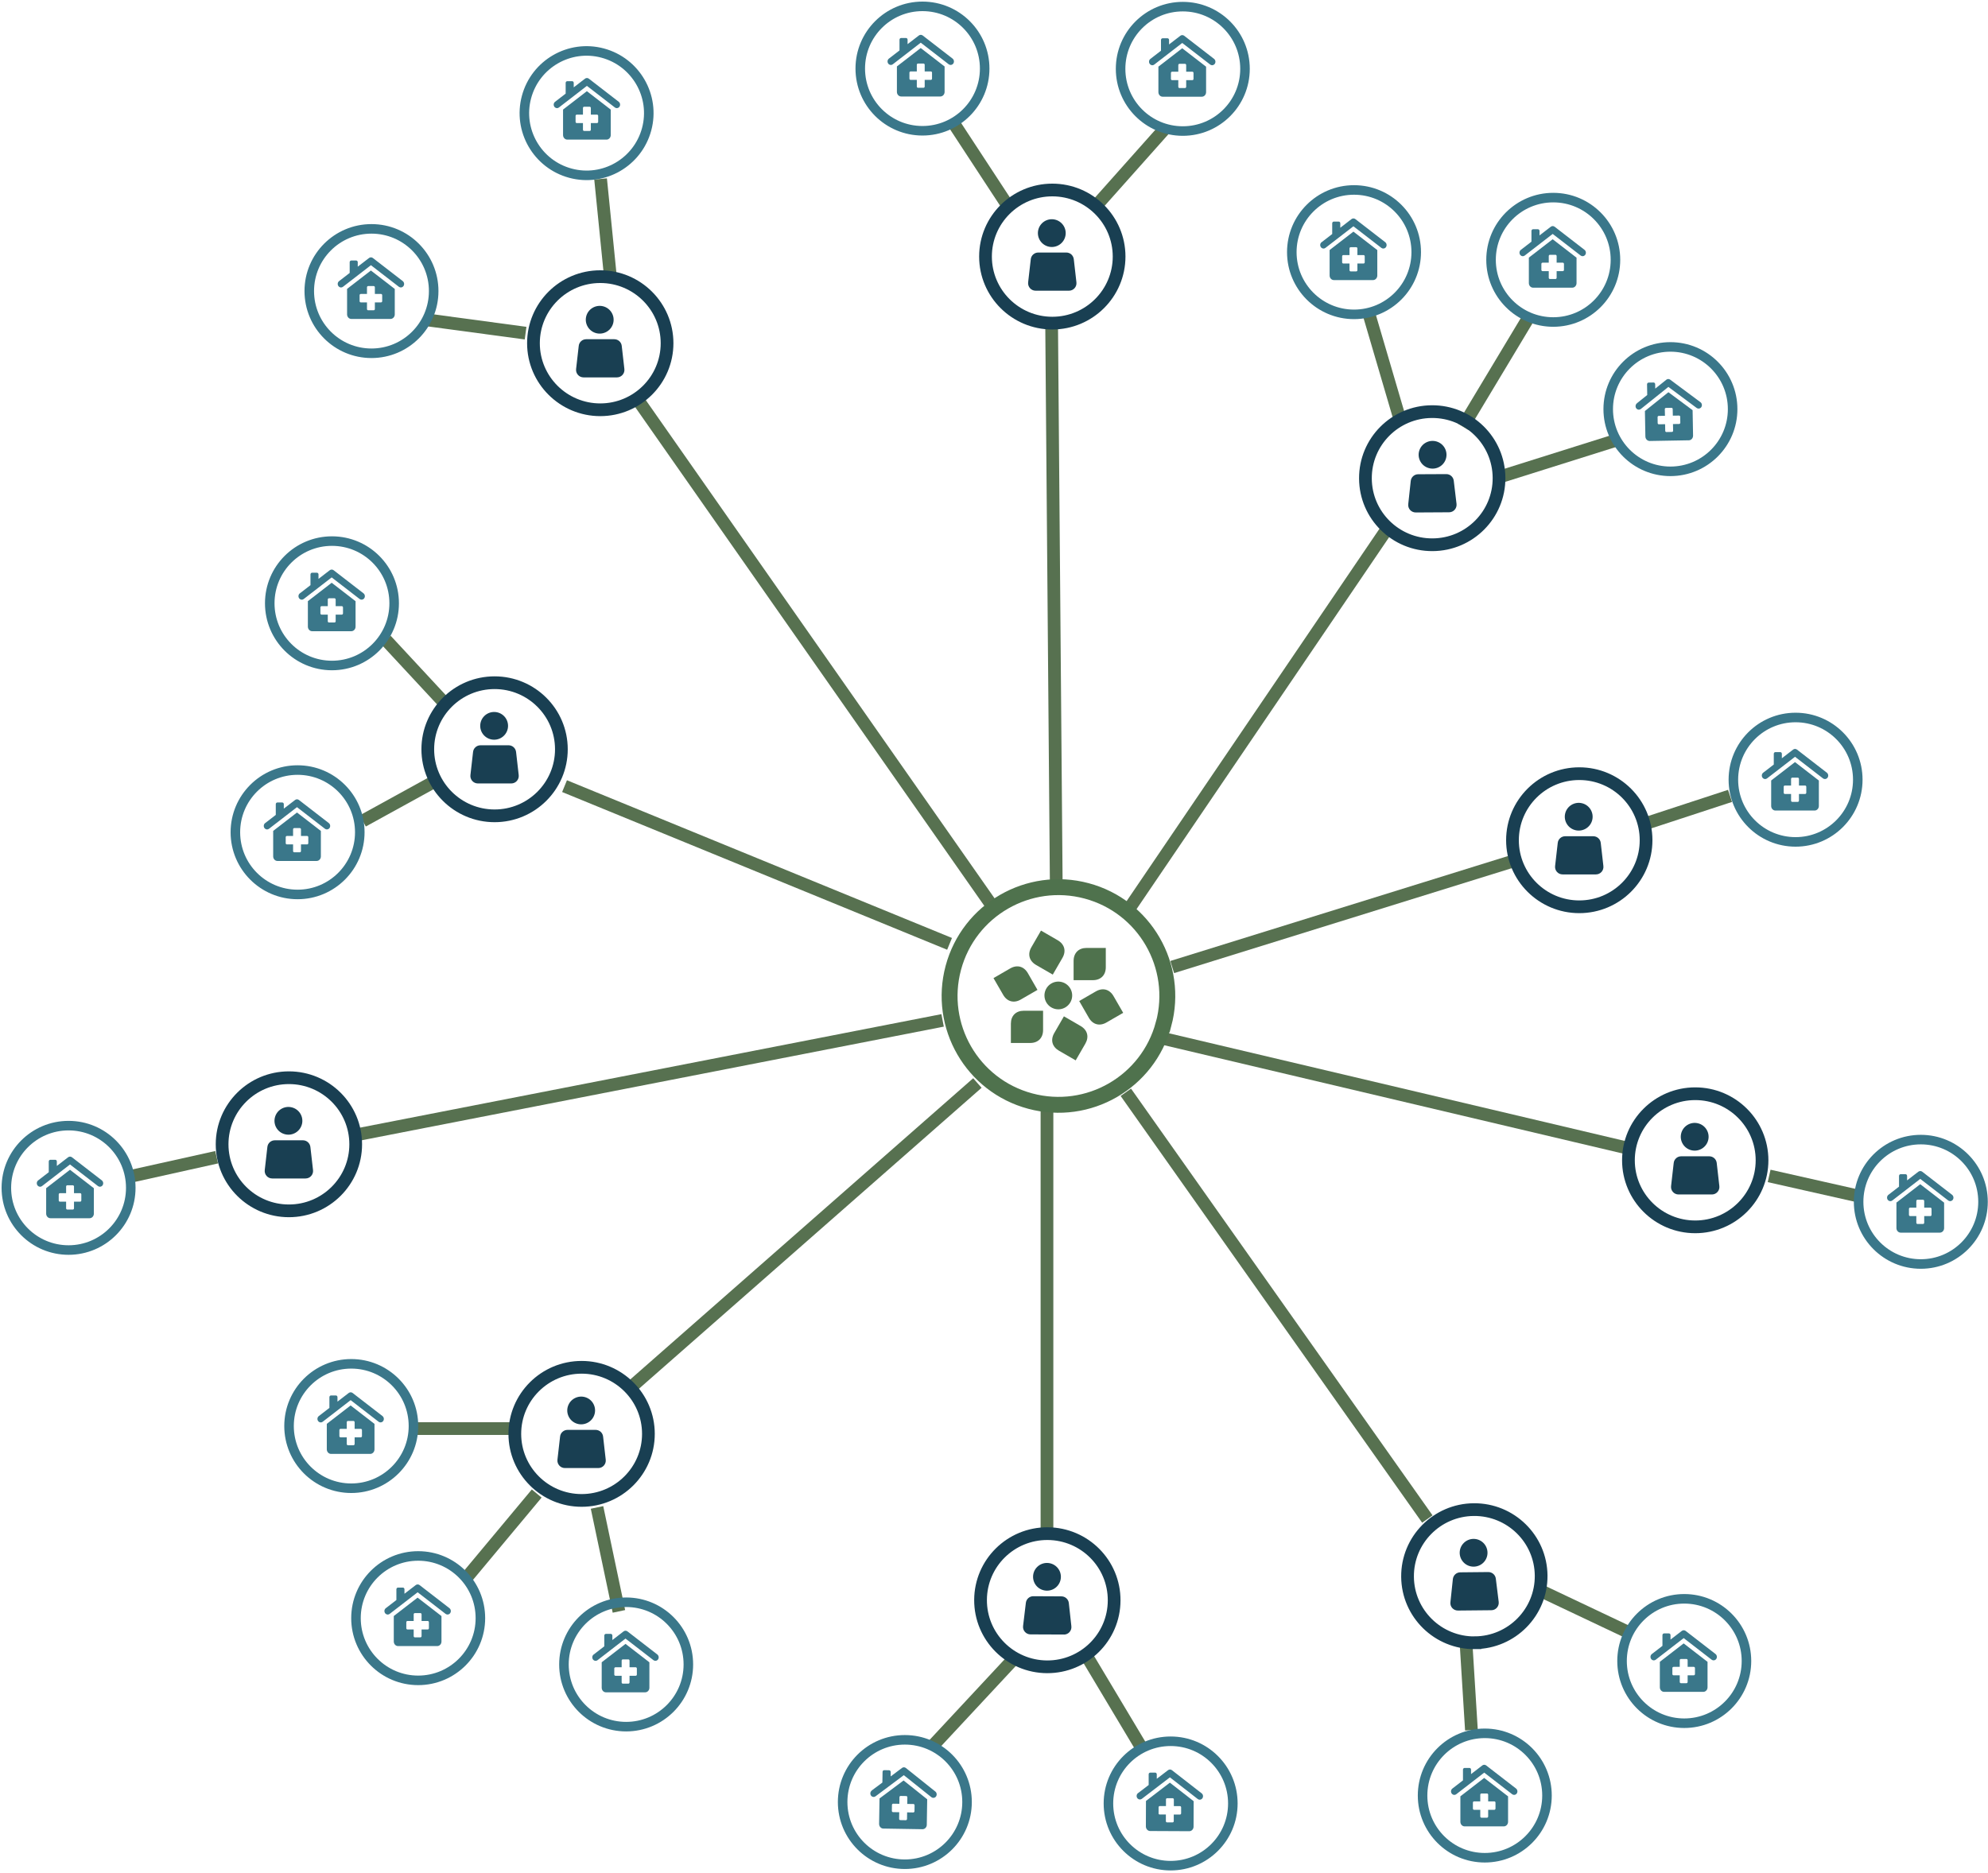 <svg width="625" height="589" viewBox="0 0 625 589" fill="none" xmlns="http://www.w3.org/2000/svg">
<path d="M332.07 277.85L330.611 101.35" stroke="#577150" stroke-width="4" stroke-miterlimit="10"/>
<path d="M355.406 285.143L435.616 166.99" stroke="#577150" stroke-width="4" stroke-miterlimit="10"/>
<path d="M368.531 304.105L476.45 270.556" stroke="#577150" stroke-width="4" stroke-miterlimit="10"/>
<path d="M366.344 326.715L511.451 360.994" stroke="#577150" stroke-width="4" stroke-miterlimit="10"/>
<path d="M448.739 477.688L353.945 343.49" stroke="#577150" stroke-width="4" stroke-miterlimit="10"/>
<path d="M329.154 482.063V349.324" stroke="#577150" stroke-width="4" stroke-miterlimit="10"/>
<path d="M113.316 356.618L296.341 320.88" stroke="#577150" stroke-width="4" stroke-miterlimit="10"/>
<path d="M298.528 296.812L177.484 247.217" stroke="#577150" stroke-width="4" stroke-miterlimit="10"/>
<path d="M313.112 286.601L200.818 126.147" stroke="#577150" stroke-width="4" stroke-miterlimit="10"/>
<path d="M199.359 435.386L307.278 340.572" stroke="#577150" stroke-width="4" stroke-miterlimit="10"/>
<path d="M512.178 513.425L484.469 500.297" stroke="#577150" stroke-width="4" stroke-miterlimit="10"/>
<path d="M585.096 376.31L556.191 369.79" stroke="#577150" stroke-width="4" stroke-miterlimit="10"/>
<path d="M543.898 250.28L515.723 259.514" stroke="#577150" stroke-width="4" stroke-miterlimit="10"/>
<path d="M480.095 100.621L459.926 134.199" stroke="#577150" stroke-width="4" stroke-miterlimit="10"/>
<path d="M462.596 544.057L460.875 516.313" stroke="#577150" stroke-width="4" stroke-miterlimit="10"/>
<path d="M359.05 549.892L341.783 521.01" stroke="#577150" stroke-width="4" stroke-miterlimit="10"/>
<path d="M292.945 549.323L318.219 522.177" stroke="#577150" stroke-width="4" stroke-miterlimit="10"/>
<path d="M194.579 506.73L187.695 474.041" stroke="#577150" stroke-width="4" stroke-miterlimit="10"/>
<path d="M146.48 496.358L168.735 469.665" stroke="#577150" stroke-width="4" stroke-miterlimit="10"/>
<path d="M161.444 449.243H130.818" stroke="#577150" stroke-width="4" stroke-miterlimit="10"/>
<path d="M430.512 99.162L439.947 131.311" stroke="#577150" stroke-width="4" stroke-miterlimit="10"/>
<path d="M507.806 138.546L472.543 149.647" stroke="#577150" stroke-width="4" stroke-miterlimit="10"/>
<path d="M299.258 37.898L316.466 64.169" stroke="#577150" stroke-width="4" stroke-miterlimit="10"/>
<path d="M365.95 40.757L345.066 64.212" stroke="#577150" stroke-width="4" stroke-miterlimit="10"/>
<path d="M188.818 56.277L191.954 87.537" stroke="#577150" stroke-width="4" stroke-miterlimit="10"/>
<path d="M134.465 100.621L165.236 104.763" stroke="#577150" stroke-width="4" stroke-miterlimit="10"/>
<path d="M121.338 201.269L140.297 221.691" stroke="#577150" stroke-width="4" stroke-miterlimit="10"/>
<path d="M114.045 258.157L135.57 246.313" stroke="#577150" stroke-width="4" stroke-miterlimit="10"/>
<path d="M41.857 369.746L68.108 363.911" stroke="#577150" stroke-width="4" stroke-miterlimit="10"/>
<path d="M330.83 101.613C342.424 101.613 351.831 92.233 351.831 80.681C351.831 69.128 342.424 59.749 330.83 59.749C319.237 59.749 309.83 69.128 309.83 80.681C309.83 92.233 319.237 101.613 330.83 101.613Z" stroke="#193F52" stroke-width="4" stroke-miterlimit="10"/>
<path d="M333.762 76.392C335.468 74.686 335.468 71.929 333.762 70.222C332.056 68.516 329.285 68.516 327.579 70.222C325.872 71.929 325.872 74.686 327.579 76.392C329.285 78.099 332.056 78.099 333.762 76.392Z" fill="#193F52"/>
<path d="M336.081 91.417H325.58C324.166 91.417 323.072 90.191 323.232 88.791L324.064 81.498C324.195 80.302 325.216 79.412 326.412 79.412H335.235C336.431 79.412 337.437 80.302 337.583 81.498L338.414 88.791C338.574 90.191 337.481 91.417 336.066 91.417H336.081Z" fill="#193F52"/>
<path d="M532.959 385.806C544.553 385.806 553.96 376.426 553.96 364.874C553.96 353.321 544.553 343.942 532.959 343.942C521.365 343.942 511.959 353.321 511.959 364.874C511.959 376.426 521.365 385.806 532.959 385.806Z" stroke="#193F52" stroke-width="4" stroke-miterlimit="10"/>
<path d="M537.045 358.485C537.599 356.136 536.14 353.788 533.792 353.233C531.444 352.679 529.082 354.138 528.528 356.472C527.974 358.82 529.432 361.169 531.78 361.723C534.128 362.277 536.49 360.819 537.045 358.485Z" fill="#193F52"/>
<path d="M538.21 375.624H527.709C526.295 375.624 525.201 374.399 525.361 372.999L526.193 365.705C526.324 364.509 527.33 363.619 528.541 363.619H537.364C538.56 363.619 539.58 364.509 539.712 365.705L540.543 372.999C540.703 374.399 539.61 375.624 538.195 375.624H538.21Z" fill="#193F52"/>
<path d="M496.502 285.157C508.096 285.157 517.503 275.778 517.503 264.225C517.503 252.673 508.096 243.294 496.502 243.294C484.908 243.294 475.502 252.673 475.502 264.225C475.502 275.778 484.908 285.157 496.502 285.157Z" stroke="#193F52" stroke-width="4" stroke-miterlimit="10"/>
<path d="M500.584 257.837C501.138 255.488 499.679 253.14 497.331 252.585C494.983 252.031 492.621 253.49 492.067 255.824C491.513 258.172 492.971 260.52 495.319 261.075C497.667 261.629 500.029 260.17 500.584 257.837Z" fill="#193F52"/>
<path d="M501.75 274.976H491.25C489.836 274.976 488.742 273.751 488.902 272.35L489.734 265.057C489.865 263.861 490.871 262.971 492.081 262.971H500.905C502.1 262.971 503.121 263.861 503.253 265.057L504.084 272.35C504.244 273.751 503.15 274.976 501.736 274.976H501.75Z" fill="#193F52"/>
<path d="M329.183 524.161C340.777 524.205 350.227 514.884 350.271 503.316C350.329 491.749 340.966 482.341 329.358 482.282C317.764 482.224 308.313 491.56 308.27 503.127C308.226 514.694 317.574 524.102 329.183 524.161Z" stroke="#193F52" stroke-width="4" stroke-miterlimit="10"/>
<path d="M332.23 498.955C333.951 497.263 333.965 494.491 332.259 492.785C330.553 491.078 327.782 491.063 326.076 492.755C324.355 494.448 324.355 497.219 326.046 498.926C327.753 500.632 330.524 500.647 332.23 498.955Z" fill="#193F52"/>
<path d="M334.477 514.008L323.977 513.965C322.562 513.965 321.468 512.725 321.643 511.324L322.518 504.031C322.664 502.835 323.671 501.945 324.866 501.96L333.69 502.003C334.885 502.003 335.892 502.908 336.023 504.104L336.825 511.412C336.985 512.812 335.877 514.037 334.462 514.023L334.477 514.008Z" fill="#193F52"/>
<path d="M463.703 516.59C475.297 516.488 484.615 507.021 484.513 495.469C484.411 483.901 474.917 474.624 463.323 474.726C451.729 474.828 442.41 484.295 442.513 495.862C442.615 507.43 452.109 516.707 463.703 516.605V516.59Z" stroke="#193F52" stroke-width="4" stroke-miterlimit="10"/>
<path d="M466.401 491.355C468.092 489.634 468.063 486.877 466.342 485.185C464.622 483.493 461.851 483.522 460.159 485.243C458.467 486.965 458.496 489.721 460.217 491.414C461.938 493.106 464.709 493.076 466.401 491.355Z" fill="#193F52"/>
<path d="M468.851 506.365L458.351 506.467C456.936 506.467 455.828 505.271 455.988 503.871L456.761 496.563C456.892 495.367 457.884 494.462 459.08 494.448L467.903 494.36C469.099 494.36 470.12 495.235 470.265 496.431L471.17 503.725C471.345 505.125 470.265 506.365 468.851 506.365Z" fill="#193F52"/>
<path d="M90.829 380.773C102.423 380.773 111.829 371.394 111.829 359.841C111.829 348.289 102.423 338.909 90.829 338.909C79.235 338.909 69.828 348.289 69.828 359.841C69.828 371.394 79.235 380.773 90.829 380.773Z" stroke="#193F52" stroke-width="4" stroke-miterlimit="10"/>
<path d="M94.942 353.467C95.496 351.118 94.038 348.77 91.675 348.216C89.327 347.661 86.965 349.12 86.41 351.469C85.856 353.817 87.315 356.166 89.677 356.705C92.025 357.26 94.388 355.801 94.942 353.452V353.467Z" fill="#193F52"/>
<path d="M96.079 370.592H85.579C84.164 370.592 83.07 369.366 83.231 367.966L84.062 360.673C84.193 359.477 85.199 358.587 86.41 358.587H95.233C96.429 358.587 97.435 359.477 97.581 360.673L98.412 367.966C98.573 369.366 97.479 370.592 96.064 370.592H96.079Z" fill="#193F52"/>
<path d="M188.713 128.861C200.307 128.861 209.714 119.481 209.714 107.929C209.714 96.376 200.307 86.997 188.713 86.997C177.119 86.997 167.713 96.376 167.713 107.929C167.713 119.481 177.119 128.861 188.713 128.861Z" stroke="#193F52" stroke-width="4" stroke-miterlimit="10"/>
<path d="M192.798 101.554C193.353 99.206 191.894 96.858 189.546 96.303C187.198 95.749 184.836 97.208 184.282 99.541C183.727 101.875 185.186 104.238 187.534 104.793C189.882 105.347 192.244 103.888 192.798 101.554Z" fill="#193F52"/>
<path d="M193.963 118.679H183.463C182.049 118.679 180.955 117.454 181.115 116.054L181.947 108.76C182.078 107.564 183.084 106.674 184.294 106.674H193.118C194.313 106.674 195.334 107.564 195.466 108.76L196.297 116.054C196.457 117.454 195.363 118.679 193.949 118.679H193.963Z" fill="#193F52"/>
<path d="M21.557 393.099C32.349 393.099 41.113 384.347 41.113 373.538C41.113 362.73 32.363 353.977 21.557 353.977C10.75 353.977 2 362.73 2 373.538C2 384.347 10.75 393.099 21.557 393.099Z" stroke="#3A778A" stroke-width="3" stroke-miterlimit="10"/>
<path d="M12.005 371.19L15.33 368.623V365.253C15.33 364.961 15.549 364.713 15.826 364.713H17.372C17.649 364.713 17.868 364.947 17.868 365.253V366.653L21.411 363.926C21.776 363.648 22.257 363.648 22.622 363.926L32.014 371.19C32.553 371.613 32.597 372.459 32.087 372.926C31.722 373.261 31.197 373.276 30.803 372.984L22.009 366.187L13.215 372.984C12.822 373.29 12.297 373.261 11.932 372.926C11.422 372.459 11.451 371.598 12.005 371.19Z" fill="#3A778A"/>
<path d="M22.01 367.864L29.506 373.655V381.663C29.506 382.451 28.908 383.093 28.164 383.093H15.855C15.112 383.093 14.514 382.451 14.514 381.649V373.64L22.01 367.849V367.864ZM18.466 377.491C18.466 377.71 18.626 377.885 18.83 377.885H20.785V379.971C20.785 380.19 20.945 380.365 21.149 380.365H22.899C23.103 380.365 23.264 380.19 23.264 379.971V377.885H25.203C25.408 377.885 25.568 377.71 25.568 377.491V375.61C25.568 375.391 25.408 375.216 25.203 375.216H23.264V373.13C23.264 372.911 23.103 372.736 22.899 372.736H21.149C20.945 372.736 20.785 372.911 20.785 373.13V375.216H18.83C18.626 375.216 18.466 375.391 18.466 375.61V377.491Z" fill="#3A778A"/>
<path d="M155.491 256.553C167.085 256.553 176.491 247.173 176.491 235.621C176.491 224.068 167.085 214.689 155.491 214.689C143.897 214.689 134.49 224.068 134.49 235.621C134.49 247.173 143.897 256.553 155.491 256.553Z" stroke="#193F52" stroke-width="4" stroke-miterlimit="10"/>
<path d="M155.348 232.616C157.769 232.616 159.723 230.661 159.723 228.255C159.723 225.848 157.769 223.893 155.348 223.893C152.927 223.893 150.973 225.848 150.973 228.255C150.973 230.661 152.927 232.616 155.348 232.616Z" fill="#193F52"/>
<path d="M160.743 246.371H150.243C148.828 246.371 147.734 245.146 147.895 243.746L148.726 236.452C148.857 235.256 149.863 234.366 151.074 234.366H159.897C161.093 234.366 162.099 235.256 162.245 236.452L163.076 243.746C163.237 245.146 162.143 246.371 160.728 246.371H160.743Z" fill="#193F52"/>
<path d="M104.363 209.277C115.155 209.277 123.92 200.525 123.92 189.716C123.92 178.908 115.17 170.156 104.363 170.156C93.557 170.156 84.807 178.908 84.807 189.716C84.807 200.525 93.557 209.277 104.363 209.277Z" stroke="#3A778A" stroke-width="3" stroke-miterlimit="10"/>
<path d="M94.285 186.58L97.61 184.013V180.644C97.61 180.352 97.829 180.104 98.106 180.104H99.637C99.914 180.104 100.133 180.337 100.133 180.644V182.044L103.677 179.316C104.042 179.039 104.523 179.039 104.887 179.316L114.279 186.58C114.819 187.003 114.863 187.849 114.352 188.316C113.988 188.652 113.463 188.666 113.069 188.374L104.275 181.577L95.481 188.374C95.087 188.681 94.562 188.652 94.198 188.316C93.687 187.849 93.716 187.003 94.271 186.58H94.285Z" fill="#3A778A"/>
<path d="M104.289 183.269L111.785 189.06V197.068C111.785 197.856 111.187 198.498 110.443 198.498H98.135C97.391 198.498 96.793 197.856 96.793 197.054V189.046L104.289 183.255V183.269ZM100.731 192.882C100.731 193.101 100.891 193.276 101.095 193.276H103.049V195.362C103.049 195.58 103.21 195.755 103.414 195.755H105.164C105.368 195.755 105.529 195.58 105.529 195.362V193.276H107.468C107.672 193.276 107.833 193.101 107.833 192.882V191.015C107.833 190.796 107.672 190.621 107.468 190.621H105.529V188.535C105.529 188.316 105.368 188.141 105.164 188.141H103.414C103.21 188.141 103.049 188.316 103.049 188.535V190.621H101.095C100.891 190.621 100.731 190.796 100.731 191.015V192.882Z" fill="#3A778A"/>
<path d="M93.557 281.277C104.349 281.277 113.113 272.525 113.113 261.716C113.113 250.908 104.363 242.156 93.557 242.156C82.75 242.156 74 250.908 74 261.716C74 272.525 82.75 281.277 93.557 281.277Z" stroke="#3A778A" stroke-width="3" stroke-miterlimit="10"/>
<path d="M83.377 258.828L86.702 256.261V252.891C86.702 252.6 86.921 252.352 87.198 252.352H88.729C89.006 252.352 89.225 252.585 89.225 252.891V254.292L92.769 251.564C93.133 251.287 93.615 251.287 93.979 251.564L103.371 258.828C103.911 259.251 103.954 260.097 103.444 260.564C103.079 260.9 102.554 260.914 102.161 260.622L93.367 253.825L84.573 260.622C84.179 260.929 83.654 260.9 83.29 260.564C82.779 260.097 82.808 259.251 83.362 258.828H83.377Z" fill="#3A778A"/>
<path d="M93.381 255.517L100.877 261.308V269.316C100.877 270.104 100.279 270.746 99.535 270.746H87.227C86.483 270.746 85.885 270.104 85.885 269.302V261.293L93.381 255.502V255.517ZM89.823 265.144C89.823 265.363 89.983 265.538 90.187 265.538H92.141V267.624C92.141 267.843 92.302 268.018 92.506 268.018H94.256C94.46 268.018 94.621 267.843 94.621 267.624V265.538H96.56C96.764 265.538 96.925 265.363 96.925 265.144V263.277C96.925 263.058 96.764 262.883 96.56 262.883H94.621V260.797C94.621 260.579 94.46 260.404 94.256 260.404H92.506C92.302 260.404 92.141 260.579 92.141 260.797V262.883H90.187C89.983 262.883 89.823 263.058 89.823 263.277V265.144Z" fill="#3A778A"/>
<path d="M182.852 471.838C194.446 471.838 203.852 462.459 203.852 450.906C203.852 439.354 194.446 429.974 182.852 429.974C171.258 429.974 161.852 439.354 161.852 450.906C161.852 462.459 171.258 471.838 182.852 471.838Z" stroke="#193F52" stroke-width="4" stroke-miterlimit="10"/>
<path d="M184.368 447.581C186.599 446.662 187.664 444.123 186.76 441.892C185.856 439.66 183.289 438.595 181.058 439.514C178.826 440.433 177.747 442.971 178.666 445.203C179.585 447.435 182.137 448.499 184.368 447.581Z" fill="#193F52"/>
<path d="M188.102 461.657H177.602C176.187 461.657 175.094 460.431 175.254 459.031L176.085 451.738C176.216 450.542 177.223 449.652 178.433 449.652H187.256C188.452 449.652 189.473 450.556 189.604 451.738L190.435 459.031C190.596 460.431 189.502 461.657 188.088 461.657H188.102Z" fill="#193F52"/>
<path d="M110.428 468.002C121.22 468.002 129.985 459.25 129.985 448.441C129.985 437.632 121.234 428.88 110.428 428.88C99.621 428.88 90.871 437.632 90.871 448.441C90.871 459.25 99.621 468.002 110.428 468.002Z" stroke="#3A778A" stroke-width="3" stroke-miterlimit="10"/>
<path d="M100.236 445.305L103.561 442.738V439.368C103.561 439.076 103.78 438.828 104.057 438.828H105.602C105.88 438.828 106.098 439.062 106.098 439.368V440.769L109.642 438.041C110.007 437.764 110.488 437.764 110.853 438.041L120.244 445.305C120.784 445.728 120.828 446.574 120.317 447.041C119.953 447.376 119.428 447.391 119.034 447.099L110.24 440.302L101.446 447.099C101.052 447.405 100.527 447.376 100.163 447.041C99.652 446.574 99.681 445.713 100.236 445.305Z" fill="#3A778A"/>
<path d="M110.238 441.979L117.734 447.77V455.778C117.734 456.566 117.136 457.208 116.392 457.208H104.084C103.34 457.208 102.742 456.566 102.742 455.764V447.755L110.238 441.964V441.979ZM106.694 451.606C106.694 451.825 106.855 452 107.059 452H109.013V454.086C109.013 454.305 109.174 454.48 109.378 454.48H111.128C111.332 454.48 111.492 454.305 111.492 454.086V452H113.432C113.636 452 113.797 451.825 113.797 451.606V449.725C113.797 449.506 113.636 449.331 113.432 449.331H111.492V447.245C111.492 447.026 111.332 446.851 111.128 446.851H109.378C109.174 446.851 109.013 447.026 109.013 447.245V449.331H107.059C106.855 449.331 106.694 449.506 106.694 449.725V451.606Z" fill="#3A778A"/>
<path d="M131.473 528.42C142.265 528.42 151.029 519.668 151.029 508.859C151.029 498.05 142.279 489.298 131.473 489.298C120.666 489.298 111.916 498.05 111.916 508.859C111.916 519.668 120.666 528.42 131.473 528.42Z" stroke="#3A778A" stroke-width="3" stroke-miterlimit="10"/>
<path d="M121.294 505.723L124.619 503.156V499.786C124.619 499.495 124.838 499.247 125.115 499.247H126.661C126.938 499.247 127.157 499.48 127.157 499.786V501.187L130.7 498.459C131.065 498.182 131.546 498.182 131.911 498.459L141.303 505.723C141.842 506.146 141.886 506.992 141.376 507.459C141.011 507.795 140.486 507.809 140.092 507.517L131.298 500.72L122.504 507.517C122.111 507.824 121.586 507.795 121.221 507.459C120.711 506.992 120.74 506.132 121.294 505.723Z" fill="#3A778A"/>
<path d="M131.297 502.412L138.793 508.203V516.211C138.793 516.999 138.195 517.64 137.451 517.64H125.142C124.399 517.64 123.801 516.999 123.801 516.196V508.188L131.297 502.397V502.412ZM127.738 512.025C127.738 512.243 127.899 512.418 128.103 512.418H130.057V514.504C130.057 514.723 130.218 514.898 130.422 514.898H132.172C132.376 514.898 132.536 514.723 132.536 514.504V512.418H134.476C134.68 512.418 134.841 512.243 134.841 512.025V510.143C134.841 509.924 134.68 509.749 134.476 509.749H132.536V507.663C132.536 507.444 132.376 507.269 132.172 507.269H130.422C130.218 507.269 130.057 507.444 130.057 507.663V509.749H128.103C127.899 509.749 127.738 509.924 127.738 510.143V512.025Z" fill="#3A778A"/>
<path d="M196.854 542.978C207.645 542.978 216.41 534.226 216.41 523.417C216.41 512.608 207.66 503.856 196.854 503.856C186.047 503.856 177.297 512.608 177.297 523.417C177.297 534.226 186.047 542.978 196.854 542.978Z" stroke="#3A778A" stroke-width="3" stroke-miterlimit="10"/>
<path d="M186.658 520.281L189.983 517.714V514.344C189.983 514.052 190.202 513.804 190.479 513.804H192.025C192.302 513.804 192.521 514.038 192.521 514.344V515.744L196.05 513.017C196.415 512.739 196.896 512.739 197.261 513.017L206.652 520.281C207.192 520.704 207.236 521.55 206.725 522.017C206.361 522.352 205.836 522.367 205.442 522.075L196.648 515.278L187.854 522.075C187.46 522.381 186.935 522.352 186.571 522.017C186.06 521.55 186.089 520.689 186.644 520.281H186.658Z" fill="#3A778A"/>
<path d="M196.664 516.955L204.16 522.746V530.754C204.16 531.542 203.562 532.183 202.818 532.183H190.51C189.766 532.183 189.168 531.542 189.168 530.739V522.731L196.664 516.94V516.955ZM193.12 526.582C193.12 526.801 193.28 526.976 193.485 526.976H195.439V529.062C195.439 529.281 195.599 529.456 195.803 529.456H197.553C197.758 529.456 197.918 529.281 197.918 529.062V526.976H199.858C200.062 526.976 200.222 526.801 200.222 526.582V524.7C200.222 524.482 200.062 524.307 199.858 524.307H197.918V522.221C197.918 522.002 197.758 521.827 197.553 521.827H195.803C195.599 521.827 195.439 522.002 195.439 522.221V524.307H193.485C193.28 524.307 193.12 524.482 193.12 524.7V526.582Z" fill="#3A778A"/>
<path d="M450.389 171.308C438.795 171.381 429.33 162.06 429.272 150.493C429.199 138.926 438.562 129.502 450.156 129.444C461.75 129.371 471.214 138.692 471.273 150.259C471.346 161.827 461.983 171.25 450.389 171.308Z" stroke="#193F52" stroke-width="4" stroke-miterlimit="10"/>
<path d="M448.74 147.05C446.495 146.146 445.415 143.608 446.32 141.376C447.224 139.144 449.776 138.065 452.022 138.969C454.268 139.874 455.347 142.412 454.443 144.643C453.538 146.875 450.986 147.955 448.755 147.05H448.74Z" fill="#193F52"/>
<path d="M445.08 161.156L455.58 161.097C456.995 161.097 458.074 159.858 457.914 158.457L457.039 151.164C456.893 149.968 455.887 149.078 454.676 149.093L445.853 149.136C444.657 149.136 443.651 150.041 443.52 151.237L442.732 158.545C442.572 159.945 443.68 161.156 445.095 161.156H445.08Z" fill="#193F52"/>
<path d="M425.684 98.856C414.892 98.856 406.127 90.104 406.127 79.295C406.127 68.486 414.877 59.734 425.684 59.734C436.49 59.734 445.24 68.486 445.24 79.295C445.24 90.104 436.49 98.856 425.684 98.856Z" stroke="#3A778A" stroke-width="3" stroke-miterlimit="10"/>
<path d="M415.504 76.159L418.829 73.592V70.222C418.829 69.93 419.048 69.682 419.325 69.682H420.871C421.148 69.682 421.367 69.916 421.367 70.222V71.623L424.896 68.895C425.26 68.618 425.742 68.618 426.106 68.895L435.498 76.159C436.038 76.582 436.081 77.428 435.571 77.895C435.206 78.23 434.681 78.245 434.288 77.953L425.494 71.156L416.7 77.953C416.306 78.259 415.781 78.23 415.416 77.895C414.906 77.428 414.935 76.567 415.489 76.159H415.504Z" fill="#3A778A"/>
<path d="M425.508 72.848L433.004 78.639V86.647C433.004 87.434 432.406 88.076 431.662 88.076H419.353C418.61 88.076 418.012 87.434 418.012 86.632V78.624L425.508 72.833V72.848ZM421.949 82.475C421.949 82.694 422.11 82.869 422.314 82.869H424.268V84.955C424.268 85.174 424.428 85.349 424.633 85.349H426.383C426.587 85.349 426.747 85.174 426.747 84.955V82.869H428.687C428.891 82.869 429.051 82.694 429.051 82.475V80.608C429.051 80.389 428.891 80.214 428.687 80.214H426.747V78.128C426.747 77.909 426.587 77.734 426.383 77.734H424.633C424.428 77.734 424.268 77.909 424.268 78.128V80.214H422.314C422.11 80.214 421.949 80.389 421.949 80.608V82.475Z" fill="#3A778A"/>
<path d="M488.32 101.263C477.528 101.263 468.764 92.511 468.764 81.702C468.764 70.893 477.514 62.141 488.32 62.141C499.127 62.141 507.877 70.893 507.877 81.702C507.877 92.511 499.127 101.263 488.32 101.263Z" stroke="#3A778A" stroke-width="3" stroke-miterlimit="10"/>
<path d="M478.142 78.566L481.467 75.999V72.629C481.467 72.337 481.685 72.089 481.963 72.089H483.508C483.786 72.089 484.004 72.323 484.004 72.629V74.029L487.548 71.302C487.913 71.025 488.394 71.025 488.759 71.302L498.15 78.566C498.69 78.989 498.734 79.835 498.223 80.302C497.859 80.637 497.334 80.652 496.94 80.36L488.146 73.563L479.352 80.36C478.958 80.666 478.433 80.637 478.069 80.302C477.558 79.835 477.587 78.974 478.142 78.566Z" fill="#3A778A"/>
<path d="M488.146 75.24L495.642 81.031V89.039C495.642 89.827 495.044 90.469 494.301 90.469H481.992C481.248 90.469 480.65 89.827 480.65 89.024V81.016L488.146 75.225V75.24ZM484.588 84.867C484.588 85.086 484.748 85.261 484.953 85.261H486.907V87.347C486.907 87.566 487.067 87.741 487.271 87.741H489.021C489.226 87.741 489.386 87.566 489.386 87.347V85.261H491.326C491.53 85.261 491.69 85.086 491.69 84.867V83C491.69 82.781 491.53 82.606 491.326 82.606H489.386V80.52C489.386 80.302 489.226 80.126 489.021 80.126H487.271C487.067 80.126 486.907 80.302 486.907 80.52V82.606H484.953C484.748 82.606 484.588 82.781 484.588 83V84.867Z" fill="#3A778A"/>
<path d="M525.158 148.217C514.366 148.217 505.602 139.465 505.602 128.656C505.602 117.848 514.352 109.096 525.158 109.096C535.965 109.096 544.715 117.848 544.715 128.656C544.715 139.465 535.965 148.217 525.158 148.217Z" stroke="#3A778A" stroke-width="3" stroke-miterlimit="10"/>
<path d="M514.586 126.848L517.867 124.222L517.809 120.853C517.809 120.561 518.028 120.313 518.305 120.313L519.851 120.284C520.128 120.284 520.361 120.517 520.361 120.809L520.39 122.209L523.876 119.409C524.226 119.117 524.722 119.117 525.086 119.394L534.609 126.483C535.163 126.892 535.207 127.752 534.711 128.219C534.361 128.554 533.822 128.584 533.428 128.306L524.517 121.669L515.855 128.613C515.476 128.919 514.936 128.904 514.571 128.584C514.061 128.131 514.076 127.271 514.615 126.848H514.586Z" fill="#3A778A"/>
<path d="M524.533 123.347L532.131 128.992L532.277 137C532.277 137.788 531.708 138.444 530.964 138.459L518.656 138.678C517.912 138.678 517.299 138.05 517.285 137.263L517.139 129.255L524.533 123.332V123.347ZM521.149 133.047C521.149 133.266 521.324 133.441 521.528 133.426L523.483 133.397L523.526 135.483C523.526 135.702 523.701 135.862 523.891 135.862L525.641 135.833C525.845 135.833 526.006 135.658 526.006 135.439L525.962 133.353L527.902 133.324C528.106 133.324 528.266 133.135 528.266 132.93L528.237 131.063C528.237 130.845 528.062 130.669 527.858 130.684L525.918 130.713L525.874 128.627C525.874 128.409 525.699 128.248 525.495 128.248L523.745 128.277C523.541 128.277 523.381 128.452 523.395 128.671L523.439 130.757L521.485 130.786C521.281 130.786 521.12 130.976 521.12 131.18L521.149 133.062V133.047Z" fill="#3A778A"/>
<path d="M284.471 586.242C295.263 586.242 304.027 577.49 304.027 566.681C304.027 555.872 295.277 547.12 284.471 547.12C273.664 547.12 264.914 555.872 264.914 566.681C264.914 577.49 273.664 586.242 284.471 586.242Z" stroke="#3A778A" stroke-width="3" stroke-miterlimit="10"/>
<path d="M274.041 563.064L277.409 560.555L277.468 557.185C277.468 556.893 277.701 556.66 277.978 556.66L279.524 556.689C279.801 556.689 280.02 556.937 280.02 557.229V558.629L283.578 555.96C283.943 555.683 284.439 555.697 284.789 555.974L294.064 563.385C294.603 563.808 294.618 564.668 294.108 565.12C293.743 565.441 293.203 565.47 292.824 565.164L284.147 558.235L275.251 564.887C274.857 565.179 274.332 565.149 273.968 564.814C273.472 564.333 273.516 563.487 274.07 563.078L274.041 563.064Z" fill="#3A778A"/>
<path d="M284.092 559.913L291.5 565.82L291.369 573.829C291.369 574.616 290.742 575.243 290.013 575.229L277.704 575.025C276.96 575.025 276.377 574.354 276.377 573.566L276.508 565.558L284.092 559.884V559.913ZM280.387 569.467C280.387 569.686 280.548 569.861 280.752 569.861L282.706 569.89L282.677 571.976C282.677 572.195 282.837 572.37 283.027 572.37L284.777 572.399C284.981 572.399 285.142 572.224 285.156 572.02L285.185 569.934L287.125 569.963C287.329 569.963 287.49 569.788 287.504 569.569L287.533 567.702C287.533 567.483 287.373 567.308 287.169 567.308L285.229 567.279L285.258 565.193C285.258 564.974 285.098 564.799 284.894 564.799L283.144 564.77C282.94 564.77 282.779 564.931 282.779 565.149L282.75 567.235L280.796 567.206C280.592 567.206 280.431 567.381 280.417 567.6L280.387 569.467Z" fill="#3A778A"/>
<path d="M368.033 586.694C378.825 586.694 387.59 577.942 387.59 567.133C387.59 556.324 378.84 547.572 368.033 547.572C357.227 547.572 348.477 556.324 348.477 567.133C348.477 577.942 357.227 586.694 368.033 586.694Z" stroke="#3A778A" stroke-width="3" stroke-miterlimit="10"/>
<path d="M357.784 563.88L361.124 561.328V557.958C361.124 557.667 361.357 557.419 361.634 557.433H363.18C363.457 557.433 363.676 557.681 363.676 557.973V559.373L367.22 556.66C367.584 556.383 368.065 556.383 368.43 556.66L377.793 563.953C378.332 564.376 378.361 565.222 377.851 565.689C377.486 566.025 376.961 566.039 376.568 565.748L367.803 558.921L358.98 565.675C358.586 565.966 358.061 565.952 357.696 565.616C357.186 565.149 357.23 564.289 357.769 563.88H357.784Z" fill="#3A778A"/>
<path d="M367.802 560.598L375.269 566.419L375.24 574.427C375.24 575.214 374.628 575.856 373.898 575.856L361.59 575.798C360.846 575.798 360.248 575.141 360.248 574.354L360.277 566.346L367.802 560.584V560.598ZM364.215 570.211C364.215 570.43 364.375 570.605 364.579 570.605H366.534V572.691C366.534 572.91 366.694 573.085 366.898 573.085H368.648C368.852 573.085 369.013 572.924 369.013 572.705V570.62H370.967C371.171 570.62 371.332 570.445 371.332 570.226V568.359C371.332 568.14 371.171 567.965 370.982 567.965H369.042V565.879C369.042 565.66 368.882 565.485 368.677 565.485H366.927C366.723 565.485 366.563 565.645 366.563 565.864V567.95H364.609C364.404 567.95 364.244 568.125 364.244 568.344V570.211H364.215Z" fill="#3A778A"/>
<path d="M466.795 584.2C477.587 584.2 486.352 575.448 486.352 564.639C486.352 553.83 477.601 545.078 466.795 545.078C455.988 545.078 447.238 553.83 447.238 564.639C447.238 575.448 455.988 584.2 466.795 584.2Z" stroke="#3A778A" stroke-width="3" stroke-miterlimit="10"/>
<path d="M456.614 562.436L459.939 559.869V556.5C459.939 556.208 460.158 555.96 460.435 555.96H461.981C462.258 555.96 462.477 556.193 462.477 556.5V557.9L466.021 555.172C466.385 554.895 466.866 554.895 467.231 555.172L476.623 562.436C477.162 562.859 477.206 563.705 476.696 564.172C476.331 564.508 475.806 564.522 475.412 564.231L466.618 557.433L457.825 564.231C457.431 564.537 456.906 564.508 456.541 564.172C456.031 563.705 456.06 562.859 456.614 562.436Z" fill="#3A778A"/>
<path d="M466.619 559.111L474.115 564.902V572.91C474.115 573.697 473.517 574.339 472.773 574.339H460.465C459.721 574.339 459.123 573.697 459.123 572.895V564.887L466.619 559.096V559.111ZM463.061 568.738C463.061 568.957 463.221 569.132 463.425 569.132H465.379V571.218C465.379 571.436 465.54 571.611 465.744 571.611H467.494C467.698 571.611 467.859 571.436 467.859 571.218V569.132H469.798C470.002 569.132 470.163 568.957 470.163 568.738V566.871C470.163 566.652 470.002 566.477 469.798 566.477H467.859V564.391C467.859 564.172 467.698 563.997 467.494 563.997H465.744C465.54 563.997 465.379 564.172 465.379 564.391V566.477H463.425C463.221 566.477 463.061 566.652 463.061 566.871V568.738Z" fill="#3A778A"/>
<path d="M529.506 541.898C540.298 541.898 549.063 533.146 549.063 522.337C549.063 511.529 540.312 502.777 529.506 502.777C518.699 502.777 509.949 511.529 509.949 522.337C509.949 533.146 518.699 541.898 529.506 541.898Z" stroke="#3A778A" stroke-width="3" stroke-miterlimit="10"/>
<path d="M519.325 520.135L522.65 517.568V514.198C522.65 513.906 522.869 513.658 523.146 513.658H524.692C524.969 513.658 525.188 513.892 525.188 514.198V515.598L528.732 512.871C529.096 512.593 529.577 512.593 529.942 512.871L539.334 520.135C539.873 520.558 539.917 521.404 539.407 521.871C539.042 522.206 538.517 522.221 538.123 521.929L529.33 515.132L520.536 521.929C520.142 522.235 519.617 522.206 519.252 521.871C518.742 521.404 518.771 520.558 519.325 520.135Z" fill="#3A778A"/>
<path d="M529.33 516.809L536.826 522.6V530.608C536.826 531.396 536.228 532.038 535.484 532.038H523.176C522.432 532.038 521.834 531.396 521.834 530.593V522.585L529.33 516.794V516.809ZM525.772 526.436C525.772 526.655 525.932 526.83 526.136 526.83H528.09V528.916C528.09 529.135 528.251 529.31 528.455 529.31H530.205C530.409 529.31 530.57 529.135 530.57 528.916V526.83H532.509C532.713 526.83 532.874 526.655 532.874 526.436V524.569C532.874 524.35 532.713 524.175 532.509 524.175H530.57V522.089C530.57 521.871 530.409 521.696 530.205 521.696H528.455C528.251 521.696 528.09 521.871 528.09 522.089V524.175H526.136C525.932 524.175 525.772 524.35 525.772 524.569V526.436Z" fill="#3A778A"/>
<path d="M603.879 397.49C614.671 397.49 623.436 388.738 623.436 377.929C623.436 367.12 614.685 358.368 603.879 358.368C593.072 358.368 584.322 367.12 584.322 377.929C584.322 388.738 593.072 397.49 603.879 397.49Z" stroke="#3A778A" stroke-width="3" stroke-miterlimit="10"/>
<path d="M593.7 375.726L597.025 373.159V369.79C597.025 369.498 597.244 369.25 597.521 369.25H599.067C599.344 369.25 599.563 369.483 599.563 369.79V371.19L603.107 368.462C603.471 368.185 603.953 368.185 604.317 368.462L613.709 375.726C614.249 376.149 614.292 376.995 613.782 377.462C613.417 377.798 612.892 377.812 612.499 377.52L603.705 370.723L594.911 377.52C594.517 377.827 593.992 377.798 593.627 377.462C593.117 376.995 593.146 376.149 593.7 375.726Z" fill="#3A778A"/>
<path d="M603.707 372.401L611.203 378.192V386.2C611.203 386.987 610.605 387.629 609.861 387.629H597.553C596.809 387.629 596.211 386.987 596.211 386.185V378.177L603.707 372.386V372.401ZM600.148 382.028C600.148 382.247 600.309 382.422 600.513 382.422H602.467V384.508C602.467 384.726 602.628 384.901 602.832 384.901H604.582C604.786 384.901 604.947 384.726 604.947 384.508V382.422H606.886C607.09 382.422 607.251 382.247 607.251 382.028V380.161C607.251 379.942 607.09 379.767 606.886 379.767H604.947V377.681C604.947 377.462 604.786 377.287 604.582 377.287H602.832C602.628 377.287 602.467 377.462 602.467 377.681V379.767H600.513C600.309 379.767 600.148 379.942 600.148 380.161V382.028Z" fill="#3A778A"/>
<path d="M564.506 264.751C575.298 264.751 584.062 255.999 584.062 245.19C584.062 234.381 575.312 225.629 564.506 225.629C553.699 225.629 544.949 234.381 544.949 245.19C544.949 255.999 553.699 264.751 564.506 264.751Z" stroke="#3A778A" stroke-width="3" stroke-miterlimit="10"/>
<path d="M554.327 242.987L557.652 240.42V237.05C557.652 236.759 557.871 236.511 558.148 236.511H559.694C559.971 236.511 560.19 236.744 560.19 237.05V238.451L563.734 235.723C564.098 235.446 564.58 235.446 564.944 235.723L574.336 242.987C574.876 243.41 574.919 244.256 574.409 244.723C574.044 245.058 573.519 245.073 573.126 244.781L564.332 237.984L555.538 244.781C555.144 245.088 554.619 245.058 554.254 244.723C553.744 244.256 553.773 243.41 554.327 242.987Z" fill="#3A778A"/>
<path d="M564.328 239.661L571.824 245.452V253.46C571.824 254.248 571.226 254.89 570.482 254.89H558.174C557.43 254.89 556.832 254.248 556.832 253.446V245.438L564.328 239.647V239.661ZM560.77 249.289C560.77 249.507 560.93 249.682 561.134 249.682H563.088V251.768C563.088 251.987 563.249 252.162 563.453 252.162H565.203C565.407 252.162 565.568 251.987 565.568 251.768V249.682H567.507C567.711 249.682 567.872 249.507 567.872 249.289V247.422C567.872 247.203 567.711 247.028 567.507 247.028H565.568V244.942C565.568 244.723 565.407 244.548 565.203 244.548H563.453C563.249 244.548 563.088 244.723 563.088 244.942V247.028H561.134C560.93 247.028 560.77 247.203 560.77 247.422V249.289Z" fill="#3A778A"/>
<path d="M371.855 41.209C382.647 41.209 391.412 32.457 391.412 21.648C391.412 10.84 382.662 2.088 371.855 2.088C361.049 2.088 352.299 10.84 352.299 21.648C352.299 32.457 361.049 41.209 371.855 41.209Z" stroke="#3A778A" stroke-width="3" stroke-miterlimit="10"/>
<path d="M361.675 18.512L365 15.945V12.575C365 12.284 365.219 12.036 365.496 12.036H367.042C367.319 12.036 367.537 12.269 367.537 12.575V13.976L371.081 11.248C371.446 10.971 371.927 10.971 372.292 11.248L381.684 18.512C382.223 18.935 382.267 19.781 381.757 20.248C381.392 20.584 380.867 20.598 380.473 20.306L371.679 13.509L362.885 20.306C362.492 20.613 361.967 20.584 361.602 20.248C361.092 19.781 361.121 18.921 361.675 18.512Z" fill="#3A778A"/>
<path d="M371.682 15.187L379.178 20.977V28.985C379.178 29.773 378.58 30.415 377.836 30.415H365.527C364.783 30.415 364.186 29.773 364.186 28.971V20.963L371.682 15.172V15.187ZM368.123 24.814C368.123 25.032 368.284 25.207 368.488 25.207H370.442V27.293C370.442 27.512 370.602 27.687 370.807 27.687H372.557C372.761 27.687 372.921 27.512 372.921 27.293V25.207H374.861C375.065 25.207 375.225 25.032 375.225 24.814V22.947C375.225 22.728 375.065 22.553 374.861 22.553H372.921V20.467C372.921 20.248 372.761 20.073 372.557 20.073H370.807C370.602 20.073 370.442 20.248 370.442 20.467V22.553H368.488C368.284 22.553 368.123 22.728 368.123 22.947V24.814Z" fill="#3A778A"/>
<path d="M290.012 41.122C300.803 41.122 309.568 32.37 309.568 21.561C309.568 10.752 300.818 2 290.012 2C279.205 2 270.455 10.752 270.455 21.561C270.455 32.37 279.205 41.122 290.012 41.122Z" stroke="#3A778A" stroke-width="3" stroke-miterlimit="10"/>
<path d="M279.468 18.425L282.793 15.857V12.488C282.793 12.196 283.012 11.948 283.289 11.948H284.835C285.112 11.948 285.33 12.182 285.33 12.488V13.888L288.874 11.161C289.239 10.883 289.72 10.883 290.085 11.161L299.477 18.425C300.016 18.848 300.06 19.694 299.549 20.16C299.185 20.496 298.66 20.511 298.266 20.219L289.472 13.421L280.678 20.219C280.285 20.525 279.76 20.496 279.395 20.16C278.885 19.694 278.914 18.833 279.468 18.425Z" fill="#3A778A"/>
<path d="M289.472 15.113L296.968 20.904V28.913C296.968 29.7 296.37 30.342 295.627 30.342H283.318C282.574 30.342 281.976 29.7 281.976 28.898V20.89L289.472 15.099V15.113ZM285.914 24.726C285.914 24.945 286.074 25.12 286.279 25.12H288.233V27.206C288.233 27.425 288.393 27.6 288.597 27.6H290.347C290.552 27.6 290.712 27.425 290.712 27.206V25.12H292.652C292.856 25.12 293.016 24.945 293.016 24.726V22.859C293.016 22.64 292.856 22.465 292.652 22.465H290.712V20.379C290.712 20.16 290.552 19.985 290.347 19.985H288.597C288.393 19.985 288.233 20.16 288.233 20.379V22.465H286.279C286.074 22.465 285.914 22.64 285.914 22.859V24.726Z" fill="#3A778A"/>
<path d="M203.298 40.64C206.098 30.211 199.9 19.489 189.473 16.689C179.045 13.888 168.326 20.087 165.526 30.517C162.726 40.947 168.924 51.668 179.351 54.468C189.779 57.269 200.498 51.07 203.298 40.64Z" stroke="#3A778A" stroke-width="3" stroke-miterlimit="10"/>
<path d="M174.511 32.005L177.836 29.438V26.068C177.836 25.776 178.055 25.529 178.332 25.529H179.878C180.155 25.529 180.373 25.762 180.373 26.068V27.468L183.917 24.741C184.282 24.464 184.763 24.464 185.128 24.741L194.52 32.005C195.059 32.428 195.103 33.274 194.592 33.741C194.228 34.076 193.703 34.091 193.309 33.799L184.515 27.002L175.721 33.799C175.328 34.105 174.802 34.076 174.438 33.741C173.927 33.274 173.957 32.428 174.511 32.005Z" fill="#3A778A"/>
<path d="M184.513 28.679L192.009 34.47V42.478C192.009 43.266 191.411 43.908 190.668 43.908H178.359C177.615 43.908 177.017 43.266 177.017 42.464V34.455L184.513 28.665V28.679ZM180.955 38.306C180.955 38.525 181.115 38.7 181.32 38.7H183.274V40.786C183.274 41.005 183.434 41.18 183.638 41.18H185.388C185.593 41.18 185.753 41.005 185.753 40.786V38.7H187.693C187.897 38.7 188.057 38.525 188.057 38.306V36.439C188.057 36.22 187.897 36.045 187.693 36.045H185.753V33.959C185.753 33.741 185.593 33.566 185.388 33.566H183.638C183.434 33.566 183.274 33.741 183.274 33.959V36.045H181.32C181.115 36.045 180.955 36.22 180.955 36.439V38.306Z" fill="#3A778A"/>
<path d="M116.787 111.094C127.579 111.094 136.344 102.342 136.344 91.533C136.344 80.725 127.594 71.972 116.787 71.972C105.981 71.972 97.231 80.725 97.231 91.533C97.231 102.342 105.981 111.094 116.787 111.094Z" stroke="#3A778A" stroke-width="3" stroke-miterlimit="10"/>
<path d="M106.61 88.397L109.935 85.83V82.46C109.935 82.169 110.154 81.921 110.431 81.921H111.977C112.254 81.921 112.473 82.154 112.473 82.46V83.861L116.017 81.133C116.381 80.856 116.863 80.856 117.227 81.133L126.619 88.397C127.159 88.82 127.203 89.666 126.692 90.133C126.327 90.468 125.802 90.483 125.409 90.191L116.615 83.394L107.821 90.191C107.427 90.498 106.902 90.468 106.538 90.133C106.027 89.666 106.056 88.805 106.61 88.397Z" fill="#3A778A"/>
<path d="M116.613 85.072L124.109 90.862V98.871C124.109 99.658 123.511 100.3 122.767 100.3H110.459C109.715 100.3 109.117 99.658 109.117 98.856V90.848L116.613 85.057V85.072ZM113.055 94.699C113.055 94.918 113.215 95.093 113.419 95.093H115.374V97.178C115.374 97.397 115.534 97.572 115.738 97.572H117.488C117.692 97.572 117.853 97.397 117.853 97.178V95.093H119.792C119.997 95.093 120.157 94.918 120.157 94.699V92.832C120.157 92.613 119.997 92.438 119.792 92.438H117.853V90.352C117.853 90.133 117.692 89.958 117.488 89.958H115.738C115.534 89.958 115.374 90.133 115.374 90.352V92.438H113.419C113.215 92.438 113.055 92.613 113.055 92.832V94.699Z" fill="#3A778A"/>
<path d="M336.929 314.17C337.556 311.851 336.171 309.459 333.852 308.832C331.533 308.204 329.141 309.59 328.514 311.909C327.887 314.229 329.273 316.621 331.591 317.248C333.91 317.875 336.302 316.49 336.929 314.17Z" fill="#4F724D"/>
<path d="M326.165 311.282L323.146 306.031C321.907 303.872 319.748 303.289 317.59 304.543L312.34 307.577L315.373 312.828C316.613 314.987 318.771 315.571 320.93 314.316L326.18 311.282H326.165Z" fill="#4F724D"/>
<path d="M339.29 314.797L342.309 320.049C343.548 322.208 345.707 322.791 347.865 321.537L353.115 318.503L350.082 313.251C348.842 311.092 346.684 310.509 344.525 311.763L339.275 314.797H339.29Z" fill="#4F724D"/>
<path d="M327.93 317.846H321.878C319.384 317.846 317.809 319.422 317.809 321.916V327.984H323.861C326.355 327.984 327.93 326.409 327.93 323.914V317.846Z" fill="#4F724D"/>
<path d="M337.525 308.233H343.578C346.071 308.233 347.646 306.658 347.646 304.164V298.096H341.594C339.1 298.096 337.54 299.671 337.525 302.165V308.233Z" fill="#4F724D"/>
<path d="M334.477 319.611L331.444 324.862C330.19 327.021 330.773 329.166 332.931 330.42L338.182 333.454L341.215 328.203C342.455 326.044 341.886 323.9 339.727 322.645L334.492 319.611H334.477Z" fill="#4F724D"/>
<path d="M330.978 306.483L334.012 301.232C335.266 299.073 334.683 296.929 332.524 295.674L327.274 292.64L324.241 297.891C322.987 300.05 323.57 302.195 325.728 303.449L330.978 306.483Z" fill="#4F724D"/>
<path d="M365.818 322.062C370.703 303.799 359.882 285.041 341.623 280.154C323.365 275.267 304.61 286.091 299.71 304.353C294.825 322.616 305.646 341.374 323.904 346.261C342.163 351.148 360.918 340.324 365.803 322.062H365.818Z" stroke="#4F724D" stroke-width="5" stroke-miterlimit="10"/>
</svg>
